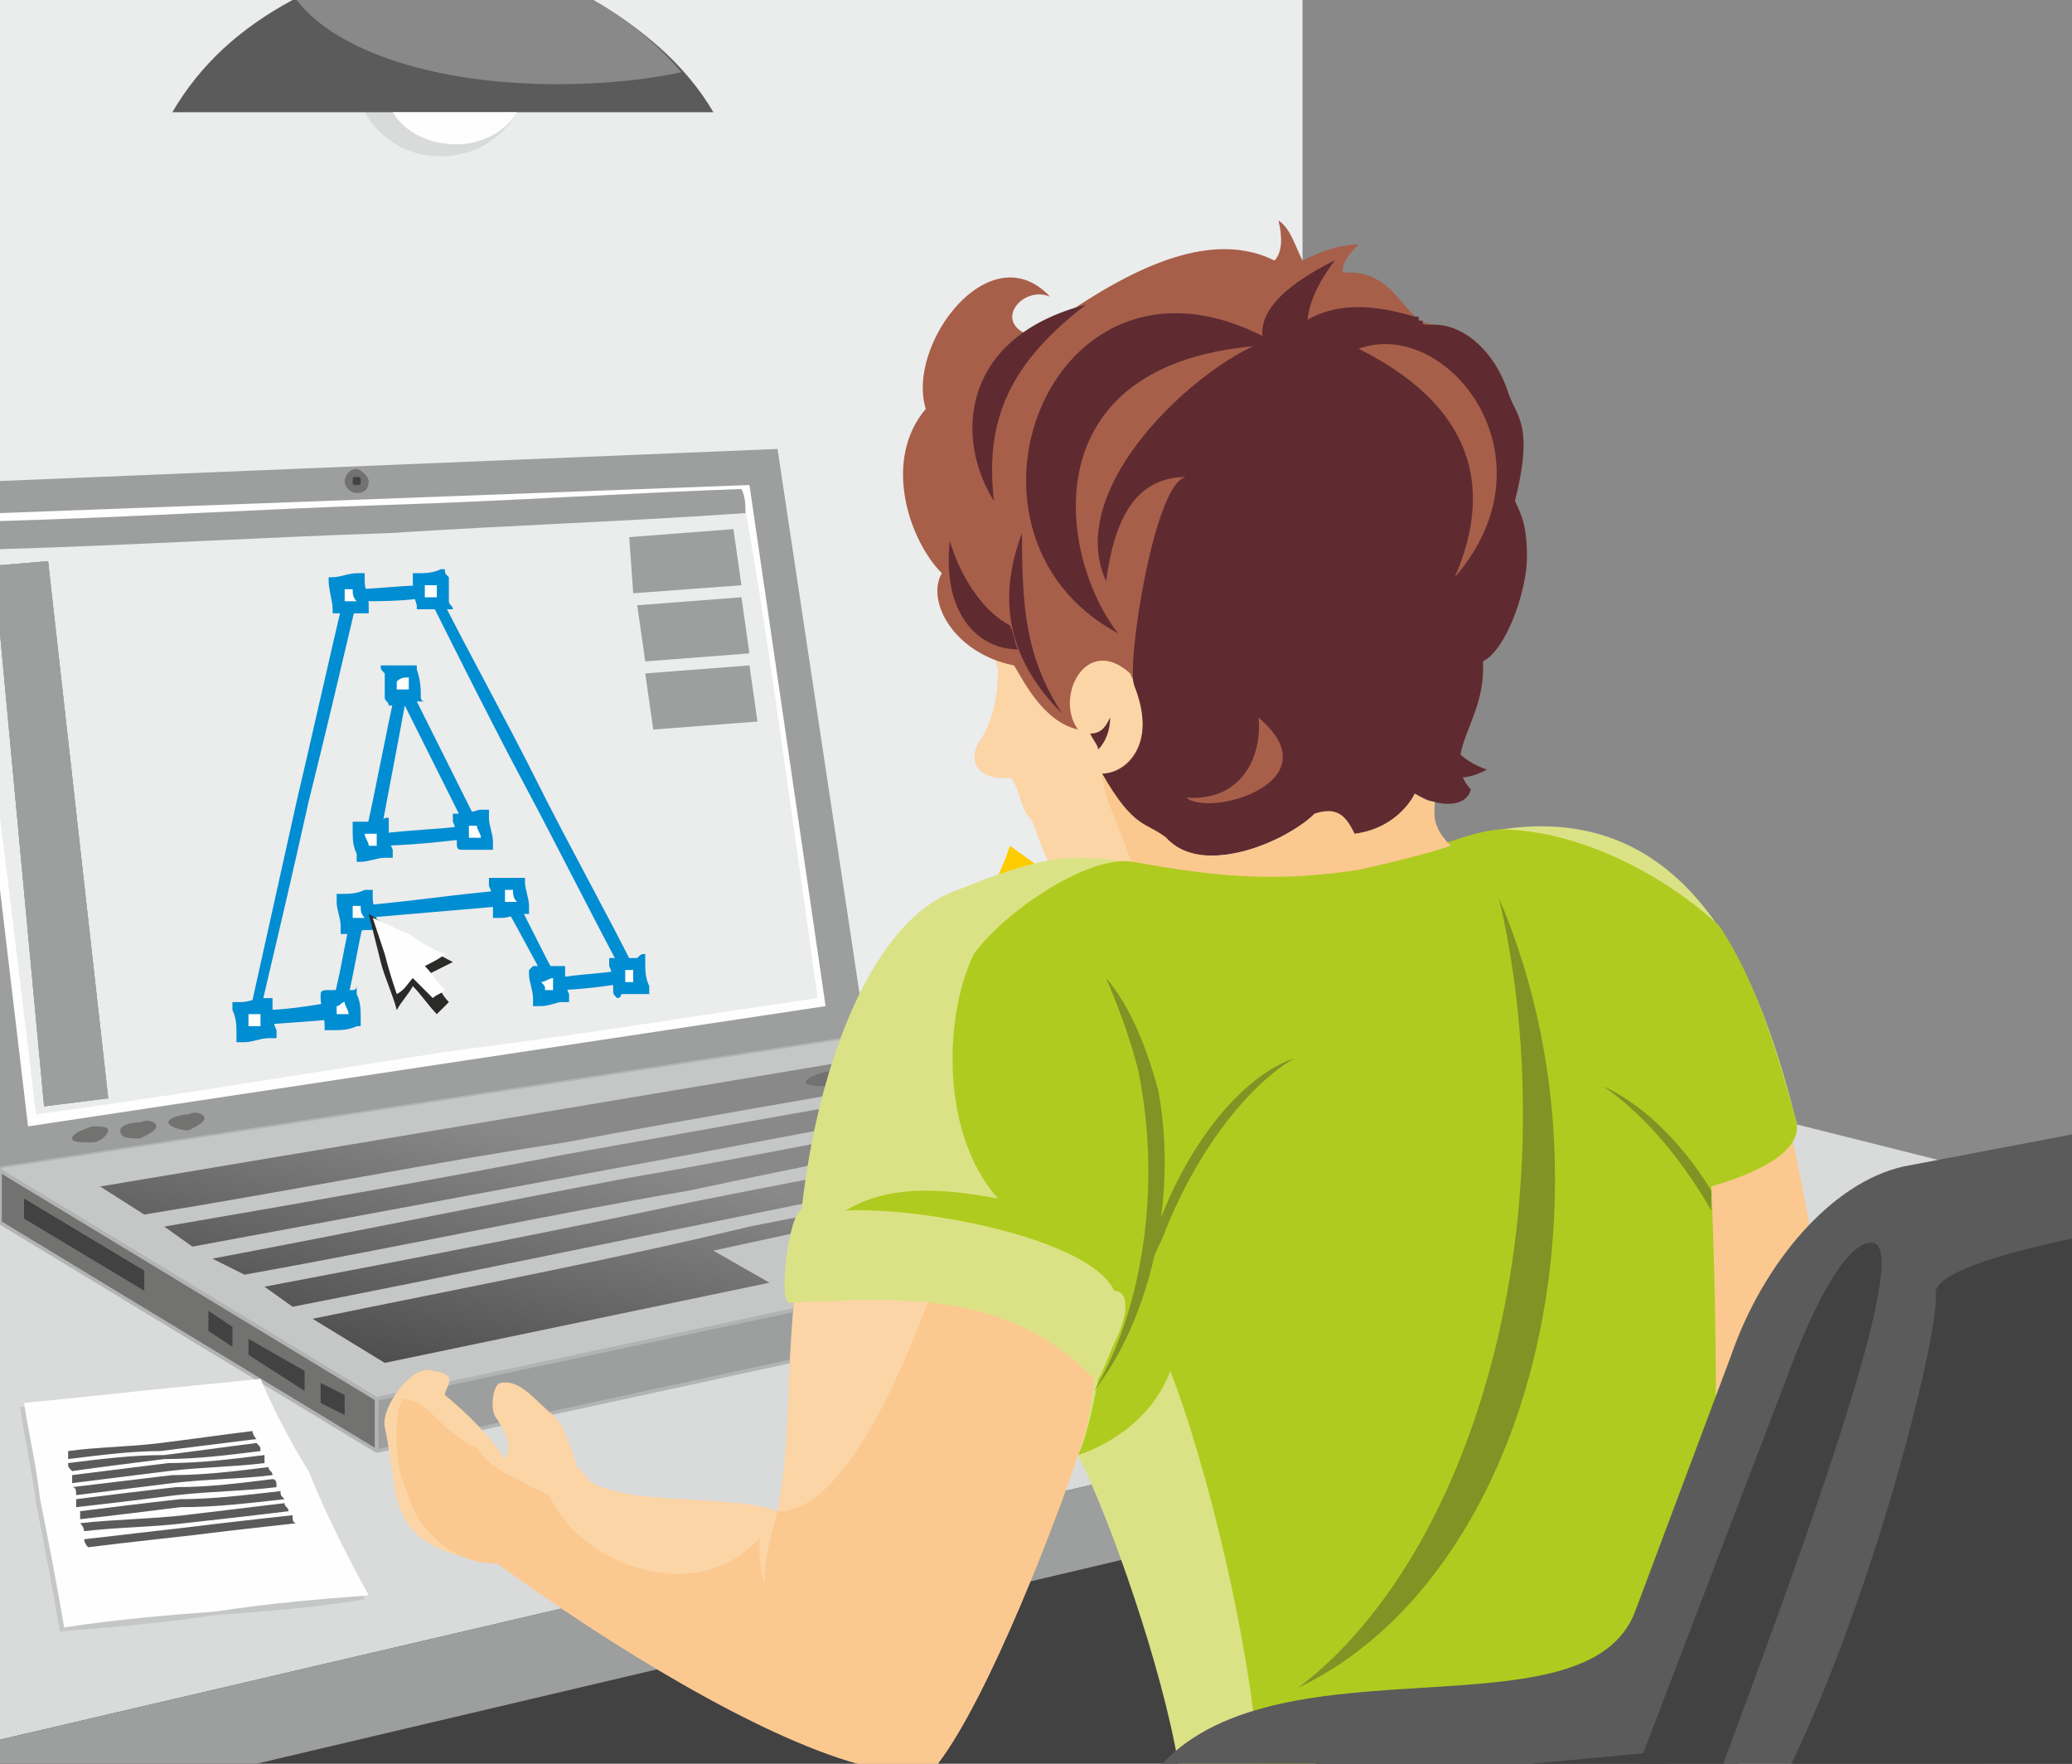 <?xml version="1.0" encoding="UTF-8"?>
<!DOCTYPE svg PUBLIC "-//W3C//DTD SVG 1.1//EN" "http://www.w3.org/Graphics/SVG/1.1/DTD/svg11.dtd">
<!-- Creator: CorelDRAW X7 -->
<svg xmlns="http://www.w3.org/2000/svg" xml:space="preserve" width="517px" height="440px" version="1.1" shape-rendering="geometricPrecision" text-rendering="geometricPrecision" image-rendering="optimizeQuality" fill-rule="evenodd" clip-rule="evenodd"
viewBox="0 0 517 440"
 xmlns:xlink="http://www.w3.org/1999/xlink">
 <defs>
    <linearGradient id="id0" gradientUnits="userSpaceOnUse" x1="263.554" y1="238.138" x2="293.502" y2="259.86">
     <stop offset="0" stop-opacity="1" stop-color="#FECC00"/>
     <stop offset="1" stop-opacity="1" stop-color="#DDB204"/>
    </linearGradient>
    <linearGradient id="id1" gradientUnits="userSpaceOnUse" x1="165.94" y1="290.716" x2="142.175" y2="391.444">
     <stop offset="0" stop-opacity="1" stop-color="#898989"/>
     <stop offset="1" stop-opacity="1" stop-color="#2B2A29"/>
    </linearGradient>
 </defs>
 <g id="Слой_x0020_1">
  <g id="_98524256">
   <polygon fill="#EBECEC" points="0,0 517,0 517,440 0,440 "/>
   <polygon fill="#898989" points="517,0 517,440 325,440 325,0 "/>
   <polygon fill="#434242" points="495,313 0,313 0,440 495,440 "/>
   <polygon fill="#D9DADA" points="0,413 0,278 279,238 514,297 514,314 0,434 "/>
   <path fill="url(#id0)" d="M252 211c-5,15 -15,28 -31,32 20,19 43,28 71,24 5,-14 12,-34 17,-49 -28,13 -35,9 -57,-7z"/>
   <polygon fill="#9D9E9E" points="0,434 514,314 514,334 64,440 0,440 "/>
   <polygon fill="#9D9E9E" points="503,325 490,325 490,428 503,428 "/>
   <path fill="#9D9E9E" d="M395 277c-24,0 -47,0 -70,0l-65 0 6 -25c20,0 39,0 59,0 20,0 40,0 59,0 2,4 3,8 5,12 2,4 4,8 6,13z"/>
   <path fill="#FEFEFE" d="M395 275c-24,0 -47,0 -70,0l-65 0 6 -24c20,0 39,0 59,0 20,0 40,0 59,0 2,3 3,7 5,11 2,4 4,8 6,13z"/>
   <path fill="#9D9E9E" d="M403 271c-23,0 -47,0 -70,0l-65 0 6 -24c20,0 40,0 59,0 20,0 40,0 59,0 2,4 3,7 5,11 2,4 4,9 6,13z"/>
   <path fill="#FEFEFE" d="M403 270c-23,0 -47,0 -70,0l-65 0 6 -24c20,0 40,0 59,0 20,0 40,0 59,0 2,3 3,7 5,11 2,4 4,8 6,13z"/>
   <path fill="#9D9E9E" d="M405 268c-24,0 -47,0 -70,0l-66 0 7 -24c20,0 39,0 59,0 20,0 39,0 59,0 2,4 3,7 5,11 2,4 4,9 6,13z"/>
   <path fill="#FEFEFE" d="M405 267c-24,0 -47,0 -70,0l-66 0 7 -24c20,0 39,0 59,0 20,0 39,0 59,0 2,3 3,7 5,11 2,4 4,8 6,13z"/>
   <path fill="#9D9E9E" d="M406 265c-23,0 -46,0 -69,0l-66 0 7 -24c19,0 39,0 59,0 20,0 39,0 59,0 1,4 3,8 5,11 1,5 3,9 5,13z"/>
   <path fill="#FEFEFE" d="M406 264c-23,0 -46,0 -69,0l-66 0 7 -24c19,0 39,0 59,0 20,0 39,0 59,0 1,3 3,7 5,11 1,4 3,8 5,13z"/>
   <path fill="#9D9E9E" d="M392 261c-17,-1 -33,-2 -50,-2l-46 -2 6 -24c14,0 28,1 42,1 14,1 27,2 41,2 1,4 2,8 3,11 1,5 2,9 4,14z"/>
   <path fill="#FEFEFE" d="M392 259c-17,-1 -33,-1 -50,-2l-46 -2 6 -24c14,1 28,1 42,2 14,0 28,1 42,2 0,3 1,7 2,11 1,4 2,9 4,13z"/>
   <polygon fill="#727271" stroke="#B2B3B3" stroke-width="0.9" stroke-linejoin="bevel" points="0,305 94,362 94,349 0,292 "/>
   <polygon fill="#C5C6C6" stroke="#B2B3B3" stroke-width="0.9" points="216,258 0,291 0,292 94,349 343,296 "/>
   <path fill="url(#id1)" d="M216 264l15 5c-28,5 -58,10 -90,16 -33,5 -68,12 -105,18l-11 -7 191 -32zm22 7l10 3c-29,5 -59,11 -92,17l-108 20 -7 -5c35,-6 69,-12 100,-18 34,-6 66,-12 97,-17zm16 5l11 3c-30,5 -60,11 -93,18 -35,6 -72,14 -111,21l-8 -4c37,-7 71,-14 103,-20 35,-6 68,-13 98,-18zm17 5l10 3c-29,6 -60,12 -94,19 -35,7 -73,15 -114,23l-7 -5c37,-7 73,-14 106,-21 35,-7 68,-13 99,-19zm16 4l31 9 -72 15 -22 -7 -46 10 14 8 -96 20 -18 -11c39,-8 76,-15 109,-23 36,-7 69,-14 101,-20l-1 -1z"/>
   <polygon fill="#9D9E9E" points="216,258 0,291 0,120 194,112 "/>
   <path fill="#434242" d="M6 299l30 18 0 5 -30 -18 0 -5zm46 28l6 4 0 5 -6 -4 0 -5zm10 7l14 8 0 5 -14 -9 0 -4zm18 11l6 3 0 5 -6 -3 0 -5z"/>
   <polygon fill="#FEFEFE" points="206,251 7,281 0,222 0,128 187,121 "/>
   <path fill="#727271" d="M23 281c-3,1 -5,2 -5,3 0,1 2,1 5,1 2,0 4,-2 4,-3 0,-1 -2,-1 -4,-1z"/>
   <path fill="#727271" d="M35 280c-3,0 -5,1 -5,2 0,2 2,2 5,2 2,-1 4,-2 4,-3 0,-1 -2,-2 -4,-1z"/>
   <path fill="#727271" d="M47 278c-2,0 -5,1 -5,2 0,1 3,2 5,2 2,-1 4,-2 4,-3 0,-1 -2,-2 -4,-1z"/>
   <path fill="#727271" d="M89 117c-2,0 -3,2 -3,3 0,2 2,3 3,3 2,0 3,-1 3,-3 0,-1 -2,-3 -3,-3z"/>
   <path fill="#434242" d="M89 119c-1,0 -1,0 -1,1 0,1 0,1 1,1 1,0 1,0 1,-1 0,-1 0,-1 -1,-1z"/>
   <path fill="#727271" fill-rule="nonzero" d="M0 297c0,0 0,0 0,0 0,-1 0,-1 0,-1l0 1z"/>
   <path fill="#EBECEC" d="M185 122c-28,1 -58,3 -89,4 -31,1 -62,3 -96,4l0 73 0 1c3,24 6,49 9,74 37,-5 72,-11 105,-16 32,-4 62,-9 90,-13 -3,-22 -6,-43 -9,-64 -3,-21 -6,-42 -10,-63z"/>
   <path fill="#9D9E9E" d="M185 122c-28,1 -58,3 -89,4 -31,1 -62,3 -96,4l0 7c34,-1 66,-3 97,-4 31,-2 61,-3 89,-5 0,-2 0,-4 -1,-6z"/>
   <polygon fill="#9D9E9E" stroke="#B2B3B3" stroke-width="0.9" stroke-linejoin="bevel" points="94,349 94,362 343,308 343,296 "/>
   <path fill="#727271" d="M210 267c-5,0 -9,2 -9,3 0,1 4,1 9,1 5,-1 9,-2 9,-3 0,-1 -4,-1 -9,-1z"/>
   <path fill="#C5C6C6" d="M5 351c10,-1 20,-2 30,-3 9,-1 19,-2 29,-3 4,7 8,15 12,24 5,9 10,19 15,30 -12,2 -25,3 -38,4 -13,2 -26,3 -38,4 -2,-11 -4,-22 -6,-32 -1,-8 -3,-17 -4,-24z"/>
   <path fill="#FEFEFE" d="M6 350c10,-1 20,-2 29,-3 10,-1 20,-2 30,-3 3,7 7,15 12,23 4,10 9,20 15,31 -13,1 -25,2 -38,4 -13,1 -25,2 -38,4 -2,-12 -4,-22 -6,-32 -1,-9 -3,-17 -4,-24z"/>
   <path fill="#5B5B5B" d="M17 362c7,-1 15,-1 23,-2 8,-1 15,-2 23,-3 0,1 1,2 1,2 -8,1 -16,2 -24,3 -7,0 -15,1 -23,2 0,-1 0,-1 0,-2zm4 22c9,-1 17,-2 26,-3 8,-1 17,-2 26,-3 0,1 0,2 1,2 -9,1 -18,2 -26,3 -9,1 -18,2 -26,3 -1,-1 -1,-2 -1,-2zm-1 -4c9,-1 17,-1 26,-2 8,-1 17,-2 25,-3 0,1 1,1 1,2 -8,1 -17,2 -26,3 -8,1 -17,1 -25,2 0,0 0,-1 -1,-2zm0 -3c8,-1 16,-2 25,-3 8,0 16,-1 25,-2 0,1 0,1 1,2 -9,1 -17,2 -26,2 -8,1 -16,2 -25,3 0,-1 0,-1 0,-2zm-1 -3c8,-1 16,-2 25,-3 8,0 16,-1 24,-2 1,0 1,1 1,2 -8,1 -16,1 -25,2 -8,1 -16,2 -25,3 0,-1 0,-1 0,-2zm-1 -3c8,-1 17,-2 25,-3 8,0 16,-1 24,-2 0,1 1,1 1,2 -8,1 -17,1 -25,2 -8,1 -16,2 -24,3 0,-1 0,-2 -1,-2zm0 -3c8,-1 16,-2 24,-3 8,0 16,-1 24,-2 0,1 0,1 0,2 -8,1 -16,1 -24,2 -8,1 -16,2 -24,3 0,-1 0,-2 0,-2zm-1 -3c8,-1 16,-2 24,-2 8,-1 15,-2 23,-3 1,1 1,1 1,2 -8,1 -16,2 -24,2 -8,1 -16,2 -23,3 -1,-1 -1,-1 -1,-2z"/>
   <path fill="#008DD2" fill-rule="nonzero" d="M158 245c-7,1 -13,2 -20,2 0,0 0,0 -1,0 0,0 0,0 0,-1 -4,-7 -7,-13 -11,-20 -12,1 -23,2 -35,3 -2,8 -3,16 -5,23 0,1 0,1 0,2 -1,0 -1,0 -1,0 -7,1 -14,1 -22,2 0,0 -1,0 -2,0 0,0 0,-1 1,-2 4,-18 8,-36 12,-54 4,-17 8,-35 12,-52 0,0 0,-1 0,-1 0,0 1,0 1,0 7,0 13,-1 20,-1 0,0 1,0 1,0 0,0 1,1 1,1 8,16 17,32 25,48 8,16 17,32 25,48 0,0 1,1 1,2 -1,0 -1,0 -2,0zm-19 -1c5,-1 11,-1 16,-2 -8,-15 -16,-31 -24,-46 -8,-15 -16,-31 -24,-47 -6,1 -12,1 -18,1 -4,17 -8,34 -12,50 -4,18 -8,35 -12,52 6,0 12,-1 18,-2 2,-7 3,-15 5,-23 0,0 0,-1 0,-1 0,0 1,0 1,0 13,-1 25,-3 38,-4 0,0 0,0 1,0 0,0 0,1 0,1 4,7 7,14 11,21zm-23 -38c-5,-10 -10,-20 -15,-30 -2,11 -4,21 -6,32 7,-1 14,-1 21,-2zm-14 -35c6,12 12,24 18,36 0,0 1,1 1,2 -1,0 -2,0 -2,0 -9,1 -17,2 -26,2 -1,1 -2,1 -2,1 0,-1 0,-2 0,-3 3,-13 5,-25 8,-38 0,-2 0,-3 1,-4 0,1 1,2 2,4z"/>
   <path fill="#FEFEFE" d="M84 145c2,0 4,0 6,0 0,2 0,4 0,6 -2,0 -4,0 -5,0 -1,-2 -1,-4 -1,-6z"/>
   <path fill="#008DD2" fill-rule="nonzero" d="M83 144c2,0 4,-1 6,-1 1,0 1,0 2,0 0,1 0,1 0,2 0,2 1,4 1,6 0,1 0,1 0,2 0,0 -1,0 -1,0 -2,0 -4,0 -6,0 -1,0 -1,0 -2,0 0,0 0,-1 0,-1 0,-2 -1,-5 -1,-7 0,0 0,-1 0,-1 0,0 1,0 1,0zm5 3c-1,0 -2,0 -2,0 0,1 0,2 0,3 1,0 2,0 3,0 -1,-1 -1,-2 -1,-3z"/>
   <path fill="#FEFEFE" d="M104 144c2,0 4,0 6,0 0,2 1,4 1,6 -2,0 -4,0 -6,0 0,-2 0,-4 -1,-6z"/>
   <path fill="#008DD2" fill-rule="nonzero" d="M104 143c2,0 4,0 6,-1 0,0 1,0 1,0 0,1 0,1 1,2 0,2 0,4 0,6 0,1 1,1 1,2 -1,0 -1,0 -2,0 -2,0 -4,0 -6,0 0,0 -1,0 -1,0 0,0 0,-1 0,-1 -1,-3 -1,-5 -1,-7 0,0 0,-1 0,-1 0,0 1,0 1,0zm5 3c-1,0 -2,0 -3,0 0,1 0,2 0,3 1,0 2,0 3,0 0,-1 0,-2 0,-3z"/>
   <path fill="#FEFEFE" d="M97 168c2,0 4,0 6,0 0,2 0,4 1,6 -2,0 -4,0 -6,0 0,-2 -1,-4 -1,-6z"/>
   <path fill="#008DD2" fill-rule="nonzero" d="M97 166c2,0 4,0 6,0 0,0 1,0 1,0 0,0 0,1 0,1 1,3 1,5 1,7 0,0 0,1 1,1 -1,0 -2,0 -2,0 -2,0 -4,1 -6,1 0,0 -1,0 -1,0 0,-1 -1,-1 -1,-2 0,-2 0,-4 0,-6 -1,-1 -1,-1 -1,-2 1,0 1,0 2,0zm5 3c-1,0 -2,0 -3,1 0,0 0,1 0,2 1,0 2,0 3,0 0,-1 0,-2 0,-3z"/>
   <path fill="#FEFEFE" d="M89 207c2,0 4,-1 6,-1 1,2 1,4 1,6 -2,1 -4,1 -6,1 0,-2 0,-4 -1,-6z"/>
   <path fill="#008DD2" fill-rule="nonzero" d="M89 205c2,0 4,0 6,0 1,-1 1,-1 2,-1 0,1 0,2 0,2 0,2 0,4 1,6 0,1 0,1 0,2 -1,0 -1,0 -2,0 -2,0 -4,1 -6,1 0,0 -1,0 -1,0 0,-1 0,-1 0,-2 -1,-2 -1,-4 -1,-6 0,-1 0,-1 0,-2 0,0 1,0 1,0zm5 3c-1,0 -2,0 -3,0 0,1 1,2 1,3 1,0 1,0 2,0 0,-1 0,-2 0,-3z"/>
   <path fill="#FEFEFE" d="M115 205c2,-1 4,-1 6,-1 0,2 0,4 1,6 -2,0 -4,0 -6,1 0,-2 -1,-4 -1,-6z"/>
   <path fill="#008DD2" fill-rule="nonzero" d="M115 203c2,0 4,-1 5,-1 1,0 1,0 2,0 0,1 0,1 0,2 0,2 1,4 1,6 0,1 0,1 0,2 0,0 -1,0 -1,0 -2,0 -4,0 -6,0 0,0 -1,0 -1,0 -1,0 -1,-1 -1,-1 0,-2 0,-4 -1,-6 0,-1 0,-1 0,-2 1,0 1,0 2,0zm4 3c0,0 -1,0 -2,0 0,1 0,2 0,3 1,0 2,0 3,0 0,-1 -1,-2 -1,-3z"/>
   <path fill="#FEFEFE" d="M82 249c2,0 4,0 6,-1 0,2 0,5 1,7 -2,0 -4,0 -6,0 -1,-2 -1,-4 -1,-6z"/>
   <path fill="#008DD2" fill-rule="nonzero" d="M82 247c2,0 4,0 6,0 0,0 1,0 1,-1 0,1 0,2 0,2 1,2 1,4 1,6 0,1 0,2 0,2 0,0 -1,0 -1,0 -2,1 -4,1 -6,1 -1,0 -1,0 -2,0 0,0 0,-1 0,-1 0,-3 -1,-5 -1,-7 0,0 0,-1 0,-1 0,-1 1,-1 2,-1zm4 3c-1,0 -1,1 -2,1 0,1 0,2 0,2 1,0 2,0 3,0 0,-1 -1,-2 -1,-3z"/>
   <path fill="#FEFEFE" d="M60 252c2,-1 4,-1 6,-1 1,2 1,4 1,6 -2,0 -4,1 -6,1 0,-2 -1,-4 -1,-6z"/>
   <path fill="#008DD2" fill-rule="nonzero" d="M60 250c2,0 4,-1 6,-1 1,0 1,0 2,0 0,0 0,1 0,2 0,2 0,4 1,6 0,1 0,1 0,2 -1,0 -1,0 -2,0 -2,0 -4,1 -6,1 0,0 -1,0 -2,0 0,-1 0,-1 0,-2 0,-2 0,-4 -1,-6 0,-1 0,-1 0,-2 1,0 1,0 2,0zm5 3c-1,0 -2,0 -3,0 0,1 0,2 0,3 1,0 2,0 3,0 0,-1 0,-2 0,-3z"/>
   <path fill="#FEFEFE" d="M86 225c2,-1 4,-1 6,-1 0,2 0,4 0,6 -2,1 -4,1 -5,1 -1,-2 -1,-4 -1,-6z"/>
   <path fill="#008DD2" fill-rule="nonzero" d="M85 223c2,0 4,0 6,-1 1,0 1,0 2,0 0,1 0,1 0,2 0,2 1,4 1,6 0,1 0,1 0,2 0,0 -1,0 -1,0 -2,0 -4,0 -6,1 -1,0 -1,0 -2,0 0,-1 0,-1 0,-2 0,-2 -1,-4 -1,-6 0,-1 0,-1 0,-2 0,0 1,0 1,0zm5 3c-1,0 -2,0 -2,0 0,1 0,2 0,3 1,0 2,0 3,0 -1,-1 -1,-2 -1,-3z"/>
   <path fill="#FEFEFE" d="M139 242c-2,1 -3,1 -5,1 0,2 0,4 1,6 1,0 3,0 5,0 0,-2 0,-4 -1,-7z"/>
   <path fill="#008DD2" fill-rule="nonzero" d="M138 244c-1,0 -2,1 -3,1 1,1 1,1 1,2 1,0 2,0 2,0 0,-1 0,-2 0,-3zm-5 -3c2,0 4,0 6,0 1,0 1,0 2,0 0,0 0,1 0,1 0,2 0,4 1,6 0,1 0,2 0,2 -1,0 -1,0 -2,0 -1,0 -3,1 -5,1 -1,0 -1,0 -2,0 0,0 0,-1 0,-2 0,-2 -1,-4 -1,-6 0,0 0,-1 0,-1 0,0 1,-1 1,-1z"/>
   <path fill="#FEFEFE" d="M159 240c-1,0 -3,1 -5,1 0,2 1,4 1,6 2,0 3,-1 5,-1 0,-2 0,-4 -1,-6z"/>
   <path fill="#008DD2" fill-rule="nonzero" d="M158 242c-1,0 -2,0 -2,0 0,1 0,2 0,3 1,0 2,0 2,0 0,-1 0,-2 0,-3zm-4 -3c2,0 3,0 5,0 1,-1 1,-1 2,-1 0,1 0,1 0,2 0,2 0,4 1,6 0,1 0,1 0,2 -1,0 -1,0 -2,0 -1,0 -3,0 -5,0 0,1 -1,1 -1,1 -1,-1 -1,-1 -1,-2 0,-2 0,-4 -1,-6 0,-1 0,-1 0,-2 1,0 1,0 2,0z"/>
   <path fill="#FEFEFE" d="M129 220c-1,1 -3,1 -5,1 0,2 0,4 1,6 2,0 3,0 5,-1 0,-2 0,-4 -1,-6z"/>
   <path fill="#008DD2" fill-rule="nonzero" d="M128 222c-1,0 -2,0 -2,0 0,1 0,2 0,3 1,0 2,0 3,0 -1,-1 -1,-2 -1,-3zm-4 -3c1,0 3,0 5,0 1,0 1,0 2,0 0,0 0,1 0,1 0,2 1,4 1,6 0,1 0,1 0,2 0,0 -1,0 -1,0 -2,0 -4,1 -6,1 -1,0 -1,0 -2,0 0,-1 0,-1 0,-2 0,-2 0,-4 -1,-6 0,-1 0,-1 0,-2 1,0 1,0 2,0z"/>
   <path fill="#2B2A29" d="M107 243c2,2 3,5 5,7 -1,1 -2,2 -3,3 -2,-2 -4,-5 -6,-7 -1,2 -3,4 -4,6 -1,-4 -3,-8 -4,-12 -1,-4 -2,-8 -3,-12 3,2 7,4 10,6 4,2 7,4 11,6 -2,1 -4,2 -6,3z"/>
   <path fill="#FEFEFE" d="M106 241c2,2 3,4 5,6 -1,1 -2,1 -3,2 -2,-2 -3,-3 -5,-5 -1,1 -2,3 -4,4 -1,-3 -2,-6 -3,-10 -1,-3 -2,-6 -3,-9 3,1 6,3 9,4 3,2 6,4 9,5 -1,1 -3,2 -5,3z"/>
   <polygon fill="#9D9E9E" points="12,140 27,274 11,276 0,158 0,141 "/>
   <polygon fill="#9D9E9E" points="12,140 27,274 11,276 0,158 0,141 "/>
   <polygon fill="#9D9E9E" points="12,140 27,274 11,276 0,158 0,141 "/>
   <polygon fill="#9D9E9E" points="157,134 183,132 185,146 158,148 "/>
   <polygon fill="#9D9E9E" points="159,151 185,149 187,163 161,165 "/>
   <polygon fill="#9D9E9E" points="161,168 187,166 189,180 163,182 "/>
   <g>
    <path fill="#D9DADA" d="M110 39c-8,0 -15,-4 -19,-11l38 0c-4,7 -11,11 -19,11z"/>
    <path fill="#5B5B5B" d="M73 0c-13,7 -23,16 -30,28l135 0c-7,-12 -18,-21 -30,-28l-75 0z"/>
    <path fill="#898989" d="M74 0c10,13 35,21 65,21 11,0 22,-1 31,-3 -6,-7 -13,-13 -22,-18l-74 0z"/>
    <path fill="#FEFEFE" d="M114 36c-7,0 -13,-3 -16,-8l31 0c-3,5 -9,8 -15,8z"/>
   </g>
   <g>
    <polygon fill="#9D9E9E" points="448,326 434,326 434,440 448,440 "/>
    <path fill="#FCD5A6" d="M241 158c26,3 13,5 23,20 1,0 1,-2 1,-5 -3,-19 12,-18 22,-1 5,8 -1,23 -11,22 0,2 28,15 28,27 -2,0 -24,5 -38,-1 -5,-2 -7,-13 -9,-16 -2,-1 -3,-9 -5,-10 -6,1 -12,-3 -7,-10 3,-5 4,-11 4,-17 -1,-3 -2,-9 -4,-11 -3,-2 -4,2 -4,2z"/>
    <path fill="#A75F4A" d="M378 125c2,4 3,7 3,14 0,8 -5,23 -11,26 1,15 -11,23 -3,32 -1,6 -16,-16 -24,-12 -18,9 -39,39 -52,25 -5,-5 -8,-2 -16,-17 6,0 15,-8 7,-25 -11,-10 -19,6 -13,14 -9,-2 -14,-13 -16,-16 -15,-3 -22,-16 -18,-23 -8,-8 -15,-28 -4,-41 -5,-16 16,-44 31,-28 -7,-3 -15,7 -4,10 19,-14 42,-28 60,-19 2,-2 2,-6 1,-10 3,2 4,6 6,10 4,-2 9,-4 14,-4 -2,2 -4,4 -4,7 14,-1 15,13 23,13 6,0 14,5 18,16 2,7 7,8 2,28z"/>
    <path fill="#5F2B31" d="M378 125c2,4 3,7 3,14 0,8 -5,23 -11,26 1,15 -11,23 -3,32 -1,4 -7,5 -14,1 -2,4 -7,9 -15,10 -2,-4 -4,-7 -10,-5 -7,7 -28,16 -37,6 -5,-4 -8,-2 -16,-16 6,0 14,-7 8,-22 -2,-5 5,-51 13,-52 -13,0 -18,11 -20,26 -12,-26 31,-61 45,-61 11,-12 28,-6 32,-5l0 0 0 0c0,0 0,0 0,0l0 0 0 0c0,0 0,0 0,0l1 0 0 0 0 1c0,0 0,0 0,0l0 0c0,0 0,0 0,0l0 0c0,0 1,0 1,0l0 0c0,0 0,0 0,0l0 0c0,0 0,0 0,0l0 0c0,1 0,1 1,1l0 0c0,0 0,0 0,0l0 0c0,0 0,0 0,0l0 0c0,0 0,0 1,0l0 0c0,0 0,0 0,0l0 0c0,0 0,0 0,0l0 0c0,0 0,0 1,0l0 0c0,0 0,0 0,0l0 0c0,0 0,0 0,0 6,0 14,5 18,16 2,7 7,8 2,28z"/>
    <path fill="#5F2B31" d="M319 86c-63,2 -55,53 -40,72 -47,-25 -16,-105 40,-72z"/>
    <path fill="#5F2B31" d="M333 65c-9,12 -9,21 -1,30 -11,-4 -17,-8 -17,-12 0,-6 6,-12 18,-18z"/>
    <path fill="#5F2B31" d="M333 65c-9,12 -9,21 -1,30 -11,-4 -17,-8 -17,-12 0,-6 6,-12 18,-18z"/>
    <path fill="#A75F4A" d="M339 87c28,14 34,34 24,57 26,-30 -2,-65 -24,-57z"/>
    <path fill="#5F2B31" d="M271 76c-21,16 -25,31 -23,49 -10,-16 -8,-41 23,-49z"/>
    <path fill="#5F2B31" d="M237 135c3,10 9,18 15,21 1,2 1,4 2,6 -10,0 -19,-9 -17,-27z"/>
    <path fill="#5F2B31" d="M265 178c-9,-14 -10,-26 -10,-45 -6,16 -4,31 10,45z"/>
    <path fill="#5F2B31" d="M274 187c2,-2 3,-5 3,-8 -1,2 -2,4 -5,4 1,2 2,3 2,4z"/>
    <path fill="#A75F4A" d="M314 179c1,8 -3,21 -18,20 6,5 37,-4 18,-20z"/>
    <path fill="#5F2B31" d="M371 192c-6,-2 -14,-8 -10,-19 -5,3 -7,28 10,19z"/>
    <path fill="#FBC88F" d="M456 351c2,-20 -9,-69 -13,-85 -4,-16 -3,-11 -7,-19 -17,-3 -34,-8 -49,-9 5,19 17,71 2,81 -8,22 -31,32 -60,32 -23,14 -34,3 -33,10 1,3 9,20 14,20 11,0 27,-13 27,-13 46,2 103,0 119,-17z"/>
    <path fill="#FCD5A6" d="M234 440c13,-17 30,-62 35,-77 5,-16 3,-11 4,-19 -22,-23 -45,-50 -69,-49 -10,33 -5,56 -10,82 -13,-5 -45,0 -50,-11 -6,-1 -12,-1 -18,-2 -4,-6 -9,-11 -15,-16 0,-2 4,-5 -3,-6 -5,-2 -13,9 -12,14 4,18 -1,30 28,34 29,21 65,43 90,50l20 0z"/>
    <path fill="#FBC88F" d="M234 440c13,-17 30,-62 35,-77 5,-16 3,-11 4,-19 -12,-12 -24,-26 -36,-35 -6,19 -24,69 -43,68 -13,26 -48,16 -57,-4 -9,-4 -10,-5 -11,-9 -17,-5 -17,-14 -25,-15 -2,0 -3,10 -1,19 2,5 3,10 6,13 8,10 18,9 18,9 29,21 65,43 90,50l20 0z"/>
    <path fill="#DBE285" d="M197 325c25,-1 54,-4 76,19 -1,8 -2,14 -4,19 8,16 21,53 25,77l34 0c32,-10 61,-13 96,-31 6,-20 4,-91 3,-113 17,-5 23,-11 21,-17 -8,-31 -25,-86 -83,-70 -37,15 -65,9 -79,7 -19,-4 -27,-2 -47,6 -21,7 -35,43 -39,80 -3,0 -6,23 -3,23z"/>
    <path fill="#B0CB1F" d="M269 363c9,-3 19,-10 23,-21 9,23 20,68 22,98l12 0c33,-12 59,-12 94,-29 0,0 0,-1 -1,-2 2,0 4,0 5,0 6,-20 4,-91 3,-113 17,-5 23,-11 21,-17 -4,-14 -9,-33 -19,-48 -14,-13 -34,-23 -52,-24 -9,-1 -19,6 -39,9 -19,4 -33,3 -55,-1 -11,-2 -32,12 -40,23 -7,14 -9,44 6,61 -16,-3 -28,-3 -38,3 19,-1 61,7 67,20 3,0 4,4 1,11 -2,4 -4,10 -5,11 -1,6 -3,15 -5,19z"/>
    <path fill="#809324" d="M324 421c38,-18 64,-68 64,-127 0,-25 -5,-49 -14,-70 4,17 6,35 6,54 0,63 -23,118 -56,143z"/>
    <path fill="#809324" d="M273 347c14,-18 21,-48 16,-75 -3,-11 -7,-21 -13,-28 3,7 6,15 8,23 6,29 1,60 -11,80z"/>
    <path fill="#809324" d="M323 264c-12,4 -25,19 -33,39 -4,9 -6,17 -6,24 1,-6 3,-12 6,-18 8,-21 21,-38 33,-45z"/>
    <path fill="#809324" d="M400 271c9,4 19,13 27,26 0,1 0,3 0,5 -8,-14 -18,-25 -27,-31z"/>
    <path fill="#FCD5A6" d="M147 369c-1,-1 -2,-2 -3,-3 -2,-6 -3,-10 -6,-13 -4,-3 -8,-9 -13,-8 -2,0 -3,7 -1,9 2,3 4,7 2,10 -2,-1 -6,-2 -7,-3 3,6 13,10 19,10 5,0 6,-1 9,-2z"/>
    <path fill="#FCD5A6" d="M191 396c-2,-6 -2,-13 0,-20 2,1 2,1 3,1 -1,4 -4,14 -3,19z"/>
    <g>
     <path fill="#5B5B5B" d="M475 291l42 -8 0 157 -227 0c30,-32 106,-6 118,-38l24 -64c8,-23 25,-43 43,-47z"/>
     <path fill="#434242" d="M409 440l39 -102c4,-10 12,-28 19,-28 11,0 -17,76 -37,130l-21 0z"/>
     <path fill="#434242" d="M517 309c-19,4 -35,9 -34,14 1,8 -14,71 -36,117l70 0 0 -131z"/>
     <path fill="#434242" d="M382 440c11,-1 22,-2 32,-3l2 3 -34 0z"/>
    </g>
    <path fill="#FBC88F" d="M358 200c0,3 -1,6 4,11 -6,2 -14,4 -23,6 -20,3 -34,2 -56,-2 0,0 0,0 -1,0 0,-3 -7,-16 -7,-22 8,14 11,12 16,16 9,10 30,1 37,-6 6,-2 8,1 10,5 8,-1 13,-6 15,-10 2,1 3,2 5,2z"/>
   </g>
  </g>
 </g>
</svg>
